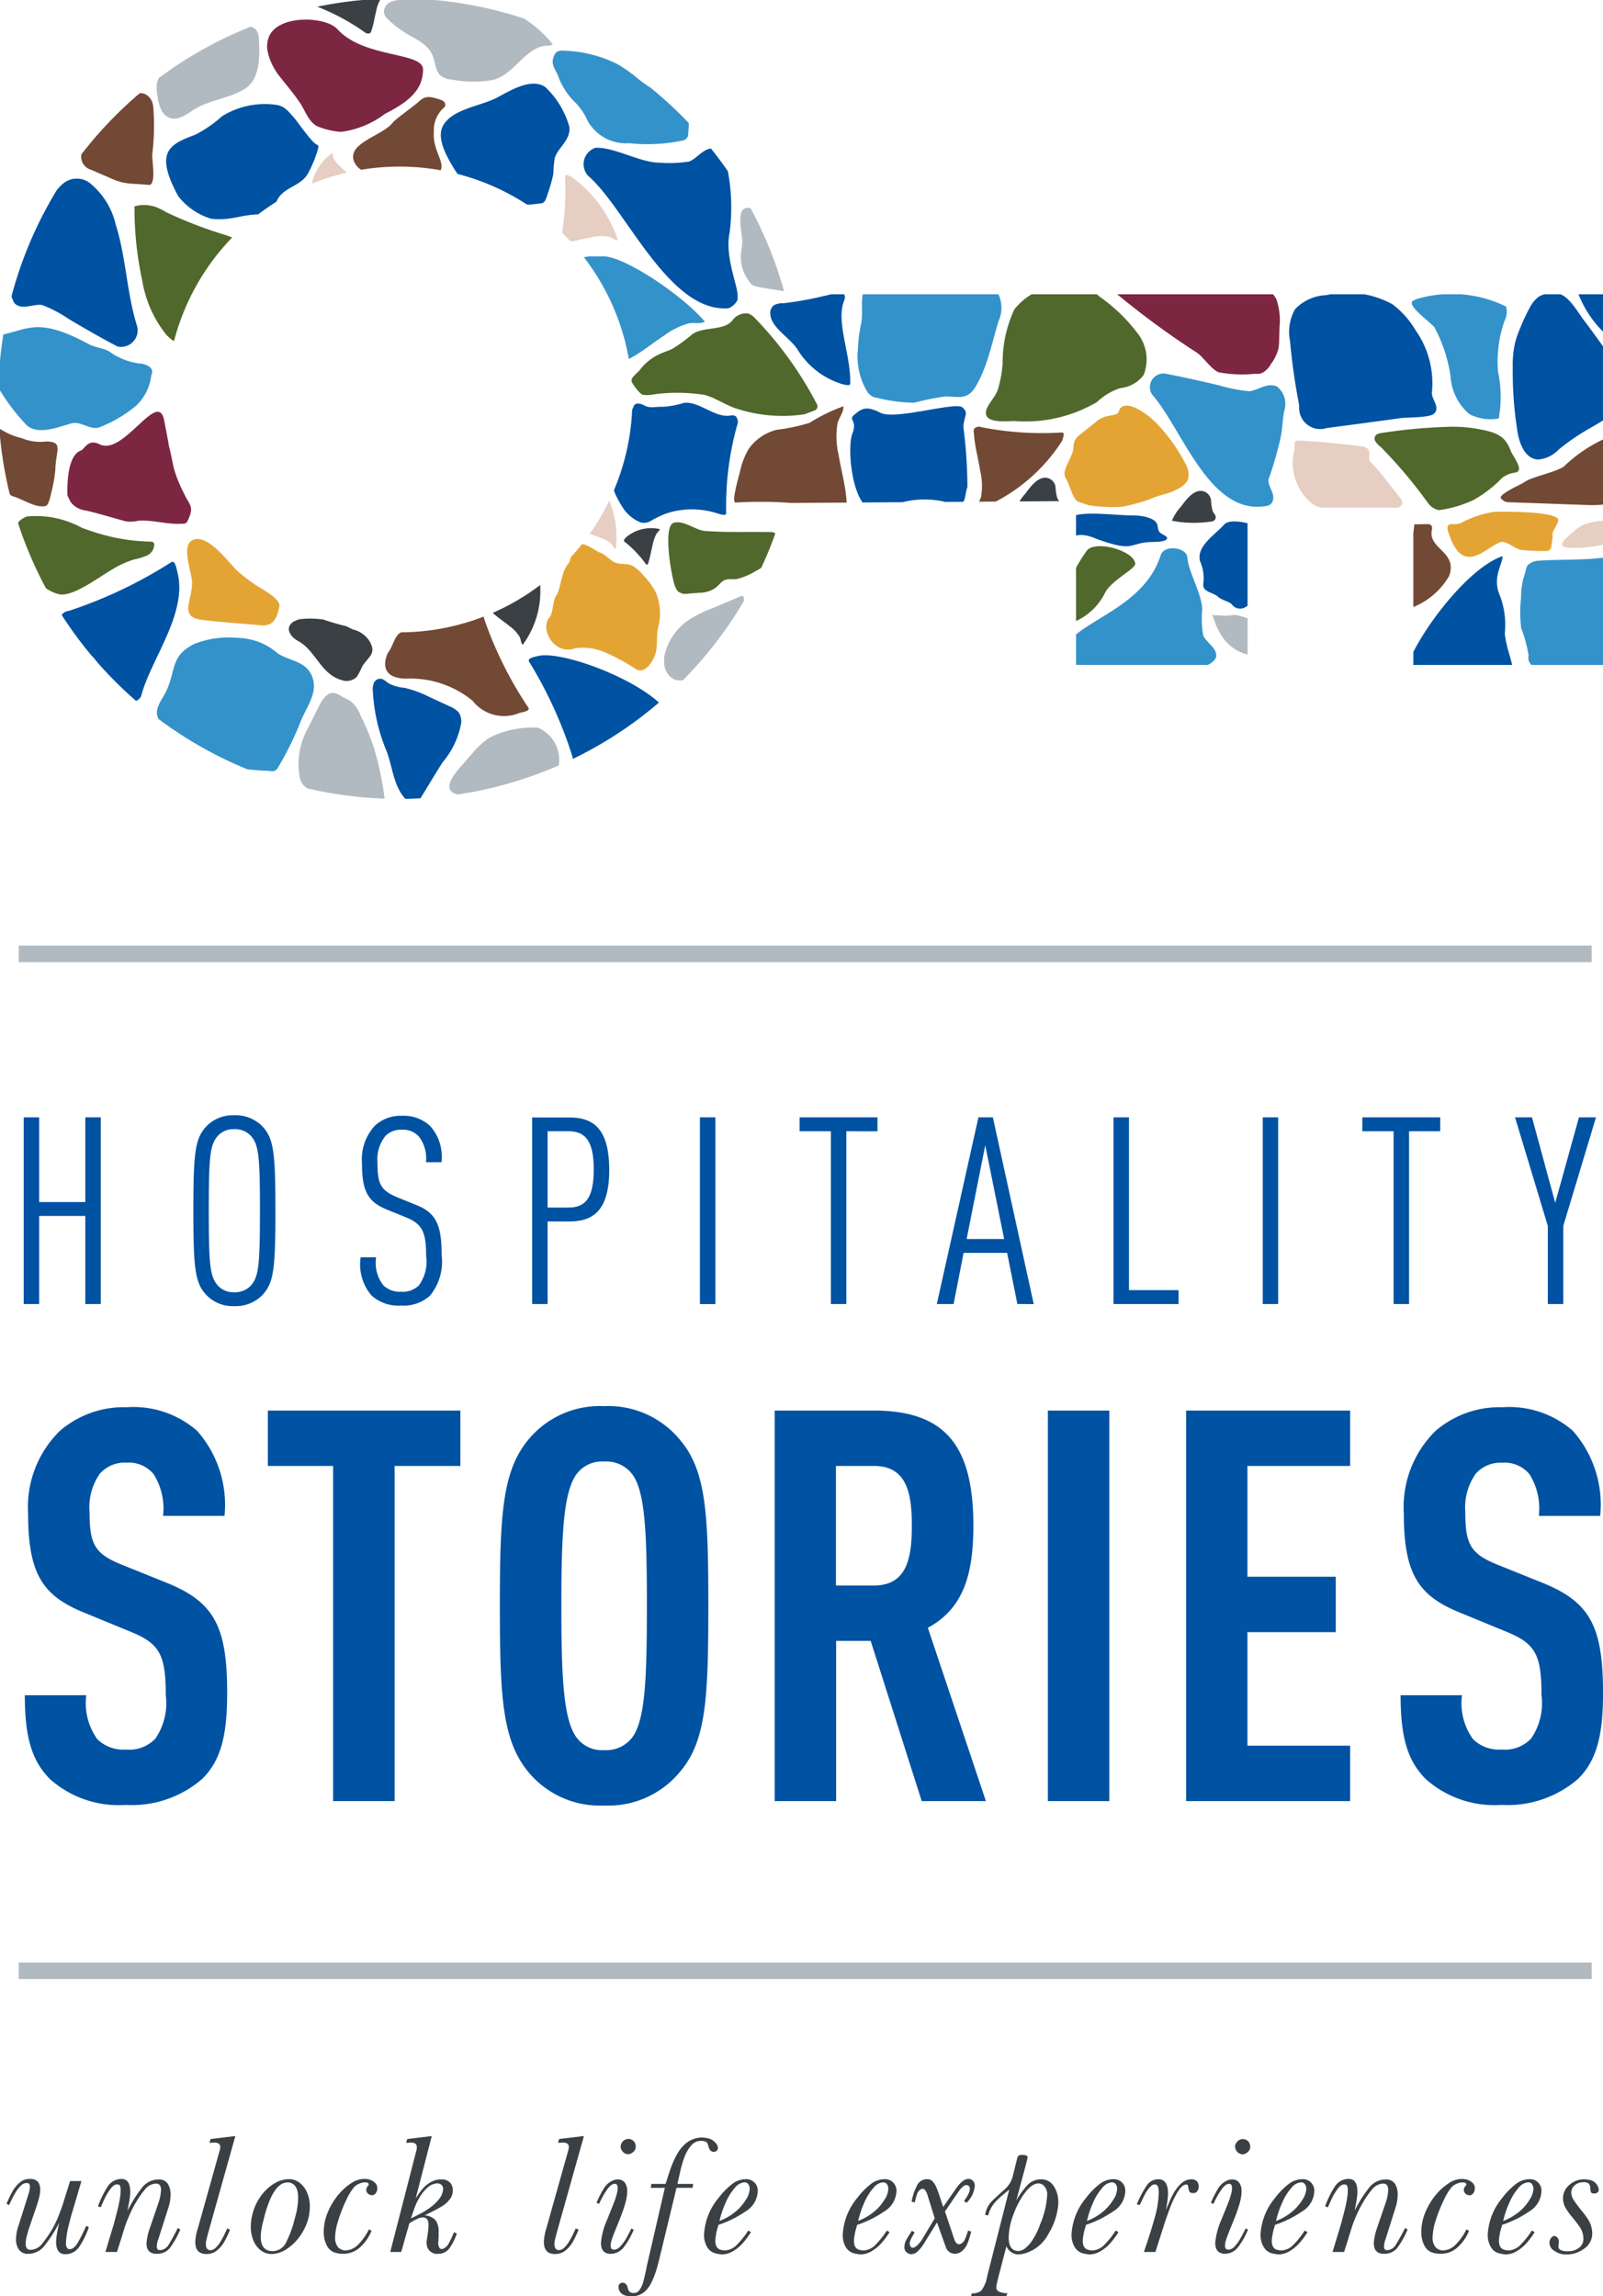 <svg xmlns="http://www.w3.org/2000/svg" xmlns:xlink="http://www.w3.org/1999/xlink" width="71.801" height="102.861" viewBox="0 0 71.801 102.861"><defs><style>.a{fill:none;}.b{fill:#3e5265;opacity:0.4;}.c{fill:#0052a2;}.d{fill:#3a4044;}.e{clip-path:url(#a);}.f{fill:#3492ca;}.g{fill:#e4a433;}.h{fill:#e6cec2;}.i{fill:#005494;}.j{fill:#4e4e4f;}.k{fill:#724934;}.l{fill:#7c2642;}.m{fill:#50682c;}.n{fill:#448cbe;}</style><clipPath id="a"><path class="a" d="M147.172,54.342h0a17.93,17.93,0,1,0,0,9.35l13.04-.088v7.339h7.682V63.9h7.426v7.047h8.5V63.9h0V54.342ZM129.907,69.486A10.432,10.432,0,1,1,140.34,59.053,10.432,10.432,0,0,1,129.907,69.486Z" transform="translate(-112.014 -41.16)"/></clipPath></defs><g transform="translate(20936 22018)"><rect class="b" width="0.742" height="70.455" transform="translate(-20864.705 -21975.643) rotate(90)"/><rect class="b" width="0.742" height="70.455" transform="translate(-20864.705 -21930.092) rotate(90)"/><path class="c" d="M4.053,2.193V-6.17H3.36v3.794H1.293V-6.17H.6V2.193h.693V-1.754H3.36V2.193Zm7.822-4.181c0-2.654-.082-3.242-.587-3.782a1.668,1.668,0,0,0-1.257-.493,1.641,1.641,0,0,0-1.245.493C8.282-5.23,8.2-4.643,8.2-1.989s.082,3.242.587,3.782a1.641,1.641,0,0,0,1.245.493,1.668,1.668,0,0,0,1.257-.493C11.794,1.253,11.876.666,11.876-1.989Zm-.693,0c0,2.455-.059,2.948-.4,3.347a.969.969,0,0,1-.752.305.943.943,0,0,1-.74-.305c-.341-.4-.4-.893-.4-3.347s.059-2.948.4-3.347a.943.943,0,0,1,.74-.305.969.969,0,0,1,.752.305C11.124-4.937,11.183-4.443,11.183-1.989Zm8.139,2c0-1.21-.176-1.868-1.081-2.232l-.893-.364c-.763-.317-.9-.6-.9-1.562a1.666,1.666,0,0,1,.364-1.2.983.983,0,0,1,.728-.27.961.961,0,0,1,.763.305,1.606,1.606,0,0,1,.317,1.151h.693a2.053,2.053,0,0,0-.505-1.621,1.714,1.714,0,0,0-1.257-.458,1.679,1.679,0,0,0-1.222.446,2.2,2.2,0,0,0-.576,1.656c0,1.257.247,1.738,1.1,2.091l.893.364c.716.294.881.669.881,1.715A1.806,1.806,0,0,1,18.3,1.359a1.023,1.023,0,0,1-.8.282,1.067,1.067,0,0,1-.787-.282A1.634,1.634,0,0,1,16.386.1h-.693a2.132,2.132,0,0,0,.493,1.715,1.788,1.788,0,0,0,1.315.446,1.762,1.762,0,0,0,1.3-.446A2.4,2.4,0,0,0,19.322.008Zm7.505-3.841c0-1.961-.822-2.337-1.809-2.337H23.374V2.193h.693v-3.7h.951C26.005-1.507,26.828-1.871,26.828-3.833Zm-.693,0c0,1.409-.47,1.7-1.151,1.7h-.916V-5.548h.916C25.665-5.548,26.135-5.242,26.135-3.833Zm5.45,6.025V-6.17h-.693V2.193Zm7.259-7.74V-6.17H35.355v.623h1.4v7.74h.693v-7.74Zm7,7.74L44.011-6.17h-.646L41.5,2.193h.752L42.7-.1h1.95l.458,2.29ZM44.516-.72h-1.68l.834-4.2Zm7.811,2.913V1.57h-2.22V-6.17h-.693V2.193Zm4.463,0V-6.17H56.1V2.193Zm7.259-7.74V-6.17H60.56v.623h1.4v7.74h.693v-7.74Zm6.977-.623h-.763L69.2-2.341,68.159-6.17H67.4l1.468,4.863v3.5h.693v-3.5Z" transform="translate(-20935.539 -21961.779)"/><path class="c" d="M9.7-.254C9.7-3.2,9.138-4.308,7.05-5.168L4.986-6c-1.229-.491-1.45-.934-1.45-2.359A2.614,2.614,0,0,1,4-10.082a1.473,1.473,0,0,1,1.179-.491,1.449,1.449,0,0,1,1.229.516A2.9,2.9,0,0,1,6.829-8.19H9.581A5,5,0,0,0,8.352-12a4.337,4.337,0,0,0-3.145-1.057A4.4,4.4,0,0,0,2.21-12,4.779,4.779,0,0,0,.784-8.288c0,2.7.663,3.661,2.432,4.4l2.089.86c1.351.541,1.646,1.007,1.646,2.875a2.8,2.8,0,0,1-.467,1.941,1.619,1.619,0,0,1-1.327.491A1.664,1.664,0,0,1,3.88,1.81,2.777,2.777,0,0,1,3.389-.155H.637c0,1.843.295,2.924,1.13,3.759A4.628,4.628,0,0,0,5.158,4.759,4.824,4.824,0,0,0,8.573,3.6C9.458,2.744,9.7,1.54,9.7-.254ZM20.146-10.426v-2.482H11.522v2.482h2.924V4.587H17.2V-10.426ZM31.252-4.16c0-4.152-.1-6.069-1.278-7.445a4.152,4.152,0,0,0-3.391-1.5,4.152,4.152,0,0,0-3.391,1.5c-1.155,1.4-1.278,3.292-1.278,7.445s.123,6.044,1.278,7.445a4.152,4.152,0,0,0,3.391,1.5,4.152,4.152,0,0,0,3.391-1.5C31.154,1.909,31.252-.008,31.252-4.16Zm-2.752,0c0,3.194-.074,4.963-.59,5.8a1.452,1.452,0,0,1-1.327.663,1.409,1.409,0,0,1-1.3-.663c-.516-.835-.614-2.6-.614-5.8s.1-4.963.614-5.8a1.409,1.409,0,0,1,1.3-.663,1.452,1.452,0,0,1,1.327.663C28.426-9.124,28.5-7.354,28.5-4.16ZM43.685,4.587l-2.6-7.764c1.6-.86,2.039-2.408,2.039-4.57,0-3.612-1.278-5.16-4.472-5.16H34.225V4.587h2.752V-2.588h1.548L40.81,4.587ZM40.368-7.748c0,1.45-.221,2.678-1.7,2.678h-1.7v-5.356h1.7C40.147-10.426,40.368-9.2,40.368-7.748ZM49.213,4.587V-12.907H46.461V4.587ZM60,4.587V2.105H55.4V-2.981h3.956V-5.463H55.4v-4.963H60v-2.482H52.653V4.587ZM71.327-.254c0-2.948-.565-4.054-2.654-4.914L66.609-6c-1.229-.491-1.45-.934-1.45-2.359a2.614,2.614,0,0,1,.467-1.72,1.473,1.473,0,0,1,1.179-.491,1.449,1.449,0,0,1,1.229.516,2.9,2.9,0,0,1,.418,1.867H71.2A5,5,0,0,0,69.975-12a4.337,4.337,0,0,0-3.145-1.057,4.4,4.4,0,0,0-3,1.057,4.779,4.779,0,0,0-1.425,3.71c0,2.7.663,3.661,2.432,4.4l2.089.86c1.351.541,1.646,1.007,1.646,2.875a2.8,2.8,0,0,1-.467,1.941,1.619,1.619,0,0,1-1.327.491A1.664,1.664,0,0,1,65.5,1.81a2.777,2.777,0,0,1-.491-1.966H62.26c0,1.843.295,2.924,1.13,3.759a4.628,4.628,0,0,0,3.391,1.155A4.824,4.824,0,0,0,70.2,3.6C71.081,2.744,71.327,1.54,71.327-.254Z" transform="translate(-20935.525 -21941.908)"/><path class="d" d="M2.877-1.83h.508L3-.518q-.069.2-.187.684a3.491,3.491,0,0,0-.118.782.31.31,0,0,0,.073.248.165.165,0,0,0,.093.024q.2,0,.384-.329T3.6.18l.118.053a3.651,3.651,0,0,1-.416.859.737.737,0,0,1-.636.355H2.625q-.374-.028-.374-.56a1.955,1.955,0,0,1,.02-.236Q2.292.5,2.315.383T2.353.2Q2.369.135,2.394.03a6.347,6.347,0,0,1-.634,1,.932.932,0,0,1-.739.4H1A.477.477,0,0,1,.584,1.24.8.8,0,0,1,.457.773,1.8,1.8,0,0,1,.546.233l.475-1.5a1.207,1.207,0,0,0,.057-.3q0-.175-.13-.175H.92a.356.356,0,0,0-.238.11,1.275,1.275,0,0,0-.213.256,3.586,3.586,0,0,0-.2.359Q.168-.8.14-.75L.03-.815Q.18-1.156.3-1.369a1.441,1.441,0,0,1,.311-.384.651.651,0,0,1,.445-.171h.11q.374.045.374.491a1.291,1.291,0,0,1-.022.207,2.159,2.159,0,0,1-.061.258q-.039.128-.059.2L1,.4Q.989.46.958.562A1.869,1.869,0,0,0,.907.781a1.154,1.154,0,0,0-.02.183q0,.288.215.288l.022-.006.03,0A.644.644,0,0,0,1.606,1,5.08,5.08,0,0,0,2.02.416a4.2,4.2,0,0,0,.331-.662Q2.5-.608,2.617-1Zm2.1,3.176H4.459L4.848.058q.028-.114.077-.3t.1-.392q.049-.205.083-.416a2.276,2.276,0,0,0,.035-.357q0-.215-.069-.256a.444.444,0,0,0-.1-.016q-.138,0-.288.2a2.567,2.567,0,0,0-.252.414q-.1.211-.183.41L4.126-.693a4.151,4.151,0,0,1,.433-.885.719.719,0,0,1,.623-.345h.032q.357.02.357.573a2.171,2.171,0,0,1-.018.256q-.018.15-.051.313T5.449-.5a5.826,5.826,0,0,1,.619-.991A.935.935,0,0,1,6.81-1.9h.045a.45.45,0,0,1,.4.193.872.872,0,0,1,.122.481A1.832,1.832,0,0,1,7.3-.7L6.83.773a1,1,0,0,0-.069.317q0,.175.134.175H6.92A.483.483,0,0,0,7.31.988Q7.484.712,7.7.274l.114.065a3.923,3.923,0,0,1-.437.788.708.708,0,0,1-.595.3h-.1q-.382-.041-.382-.471A2.563,2.563,0,0,1,6.445.29L6.838-.86a2.1,2.1,0,0,0,.114-.565q0-.292-.223-.292H6.7a.685.685,0,0,0-.457.246,4.327,4.327,0,0,0-.416.595,5.209,5.209,0,0,0-.286.56q-.124.284-.173.426t-.2.636ZM9.581-3.211a.475.475,0,0,0,.024-.142q0-.2-.272-.2a1.953,1.953,0,0,0-.211.016l.045-.175,1.113-.134L9.049.538Q9.033.6,9.013.68T8.976.836A.8.8,0,0,0,8.96,1q0,.24.175.268h.024a.353.353,0,0,0,.24-.11,1.214,1.214,0,0,0,.209-.26Q9.7.745,9.787.568T9.915.29l.126.057a4.474,4.474,0,0,1-.254.538,1.344,1.344,0,0,1-.333.394.73.73,0,0,1-.469.16H8.94Q8.485,1.411,8.485.9A2.19,2.19,0,0,1,8.591.322Zm2.272,4.516.051,0,.043.006a.686.686,0,0,0,.627-.437,4.845,4.845,0,0,0,.368-1.03,3.349,3.349,0,0,0,.15-.914q0-.605-.374-.69a.484.484,0,0,0-.106-.008Q12-1.765,11.6-.319q-.024.1-.071.278t-.079.368a2.038,2.038,0,0,0-.032.337Q11.415,1.236,11.853,1.305Zm-.824-1.58a2.307,2.307,0,0,1,.363-.839A2.049,2.049,0,0,1,12-1.706a1.3,1.3,0,0,1,.686-.209.762.762,0,0,1,.473.162,1.087,1.087,0,0,1,.335.443,1.553,1.553,0,0,1,.122.625,2.75,2.75,0,0,1-.041.426,2.444,2.444,0,0,1-.368.847,2.2,2.2,0,0,1-.619.621,1.262,1.262,0,0,1-.686.229.806.806,0,0,1-.479-.16A1.032,1.032,0,0,1,11.092.84a1.59,1.59,0,0,1-.12-.627A2.037,2.037,0,0,1,11.029-.275ZM16.379.4a2.014,2.014,0,0,1-.52.743,1.1,1.1,0,0,1-.743.284A1.14,1.14,0,0,1,14.84,1.4a.619.619,0,0,1-.455-.327,1.3,1.3,0,0,1-.146-.627,2.3,2.3,0,0,1,.193-.906,3.057,3.057,0,0,1,.526-.833,2.554,2.554,0,0,1,.522-.449,1.064,1.064,0,0,1,.583-.185,1.037,1.037,0,0,1,.167.016.642.642,0,0,1,.266.124.364.364,0,0,1,.14.225v.077a.328.328,0,0,1-.071.2.208.208,0,0,1-.169.093l-.016-.008a.236.236,0,0,1-.169-.075.223.223,0,0,1-.067-.156.264.264,0,0,1,.085-.191.078.078,0,0,0,.024-.057q0-.093-.167-.093a.671.671,0,0,0-.258.059.66.66,0,0,0-.225.148,2.671,2.671,0,0,0-.351.575A6.542,6.542,0,0,0,14.9-.1,2.7,2.7,0,0,0,14.747.7a.649.649,0,0,0,.142.443.46.46,0,0,0,.325.134.81.81,0,0,0,.54-.236,2.453,2.453,0,0,0,.508-.707Zm1.33.946h-.491l1.174-4.557a.5.5,0,0,0,.016-.142q0-.2-.264-.2-.069,0-.215.016l.049-.175,1.1-.134-.723,2.8a4,4,0,0,1,.26-.374,1.54,1.54,0,0,1,.29-.28,1.125,1.125,0,0,1,.363-.179A.976.976,0,0,1,19.5-1.9a.49.49,0,0,1,.422.167.557.557,0,0,1,.1.325.679.679,0,0,1-.085.317,1.211,1.211,0,0,1-.418.4q-.268.16-.764.4a.694.694,0,0,1,.5.225.838.838,0,0,1,.13.5q0,.11,0,.167t-.008.146q0,.089-.012.211a.422.422,0,0,0,.039.167.122.122,0,0,0,.112.089h.041A.5.5,0,0,0,19.839.96a4.605,4.605,0,0,0,.234-.5L20.2.521a2.622,2.622,0,0,1-.3.617.628.628,0,0,1-.455.288l-.049,0-.057.008a.494.494,0,0,1-.349-.132A.457.457,0,0,1,18.85.956L18.842.94q0-.057.045-.347a3.162,3.162,0,0,0,.045-.445A.678.678,0,0,0,18.9-.068.228.228,0,0,0,18.676-.2a.524.524,0,0,0-.209.047,1.939,1.939,0,0,0-.183.089q-.075.043-.209.124Zm.435-1.5q.345-.171.544-.282a3.215,3.215,0,0,0,.4-.27,1.851,1.851,0,0,0,.357-.37.829.829,0,0,0,.142-.39.247.247,0,0,0-.065-.183.269.269,0,0,0-.2-.077.669.669,0,0,0-.41.167,1.75,1.75,0,0,0-.337.39,2.7,2.7,0,0,0-.242.469Q18.241-.457,18.144-.153Zm7.05-3.058a.475.475,0,0,0,.024-.142q0-.2-.272-.2a1.953,1.953,0,0,0-.211.016l.045-.175,1.113-.134L24.661.538Q24.645.6,24.625.68t-.037.156a.8.8,0,0,0-.016.16q0,.24.175.268h.024a.353.353,0,0,0,.24-.11,1.214,1.214,0,0,0,.209-.26q.091-.15.179-.327T25.526.29l.126.057A4.474,4.474,0,0,1,25.4.885a1.344,1.344,0,0,1-.333.394.73.73,0,0,1-.469.16h-.045Q24.1,1.411,24.1.9A2.19,2.19,0,0,1,24.2.322ZM27.567-3.5a.326.326,0,0,1,.13-.158.343.343,0,0,1,.187-.057.334.334,0,0,1,.175.049.284.284,0,0,1,.116.124.38.38,0,0,1,.039.169.382.382,0,0,1-.024.126.373.373,0,0,1-.132.148.344.344,0,0,1-.2.067l-.016-.006-.024,0a.338.338,0,0,1-.2-.126.33.33,0,0,1-.081-.207A.281.281,0,0,1,27.567-3.5ZM27.193-.75l.067-.175q.059-.154.1-.313a1.018,1.018,0,0,0,.045-.268q0-.171-.093-.2h-.041q-.179,0-.39.331a3.689,3.689,0,0,0-.309.571L26.458-.86a5.071,5.071,0,0,1,.321-.632.882.882,0,0,1,.378-.347.5.5,0,0,1,.252-.061.36.36,0,0,1,.333.167.635.635,0,0,1,.089.357,2.022,2.022,0,0,1-.089.556q-.089.309-.219.636T27.315.33l-.079.2q-.055.136-.1.28a.873.873,0,0,0-.045.254q0,.175.134.175l.008.008a.421.421,0,0,0,.3-.162,1.814,1.814,0,0,0,.252-.343q.1-.181.236-.449l.1.057a3.228,3.228,0,0,1-.426.759.741.741,0,0,1-.605.321h-.041q-.394-.032-.394-.487a3.189,3.189,0,0,1,.26-1Zm2.325-.776h-.63l.024-.175h.638l.164-.508q.079-.244.181-.481a3.139,3.139,0,0,1,.229-.441,1.642,1.642,0,0,1,.3-.357,1.154,1.154,0,0,1,.764-.292,1.55,1.55,0,0,1,.325.053.585.585,0,0,1,.256.167.37.37,0,0,1,.126.248.169.169,0,0,1-.11.158.161.161,0,0,1-.073.016.216.216,0,0,1-.2-.134,1.333,1.333,0,0,1-.061-.175.245.245,0,0,0-.071-.128.418.418,0,0,0-.2-.055h-.049a.557.557,0,0,0-.435.211,1.68,1.68,0,0,0-.294.5,4.646,4.646,0,0,0-.191.64q-.079.349-.128.577h.7l-.02.175h-.723l-.674,2.79q-.065.268-.126.516t-.136.475a3.549,3.549,0,0,1-.185.451,1.379,1.379,0,0,1-.236.353.861.861,0,0,1-.67.272h-.037q-.414-.016-.508-.28a.358.358,0,0,1-.024-.134.18.18,0,0,1,.069-.158.175.175,0,0,1,.106-.032.2.2,0,0,1,.15.057.31.31,0,0,1,.085.167.387.387,0,0,0,.065.158.261.261,0,0,0,.2.077.318.318,0,0,0,.215-.077,1.036,1.036,0,0,0,.225-.463q.087-.325.152-.674ZM31.964-.043a2.471,2.471,0,0,0,.678-.384,2.047,2.047,0,0,0,.5-.562.92.92,0,0,0,.175-.491.328.328,0,0,0-.081-.236.226.226,0,0,0-.167-.057.619.619,0,0,0-.41.24,2.5,2.5,0,0,0-.422.68A4.265,4.265,0,0,0,31.964-.043Zm1.409.5a3.418,3.418,0,0,1-.355.483,1.833,1.833,0,0,1-.445.37.987.987,0,0,1-.508.146,2.008,2.008,0,0,1-.3-.053.606.606,0,0,1-.366-.3A1.045,1.045,0,0,1,31.274.59V.554a2.785,2.785,0,0,1,.65-1.629,3.331,3.331,0,0,1,.581-.6,1.033,1.033,0,0,1,.65-.24h.016a.511.511,0,0,1,.366.156.51.51,0,0,1,.142.368,1.1,1.1,0,0,1-.538.916,4.811,4.811,0,0,1-1.224.607q0,.02-.037.136t-.047.175Q31.818.5,31.8.637a1.381,1.381,0,0,0-.022.2q0,.357.252.414a.776.776,0,0,0,.167.028.8.8,0,0,0,.562-.27,3.589,3.589,0,0,0,.493-.623Zm4.8-.5a2.471,2.471,0,0,0,.678-.384,2.047,2.047,0,0,0,.5-.562.92.92,0,0,0,.175-.491.328.328,0,0,0-.081-.236.226.226,0,0,0-.167-.057.619.619,0,0,0-.41.24,2.5,2.5,0,0,0-.422.68A4.265,4.265,0,0,0,38.177-.043Zm1.409.5a3.418,3.418,0,0,1-.355.483,1.833,1.833,0,0,1-.445.37.987.987,0,0,1-.508.146,2.008,2.008,0,0,1-.3-.053.606.606,0,0,1-.366-.3A1.045,1.045,0,0,1,37.487.59V.554a2.785,2.785,0,0,1,.65-1.629,3.331,3.331,0,0,1,.581-.6,1.033,1.033,0,0,1,.65-.24h.016a.511.511,0,0,1,.366.156.51.51,0,0,1,.142.368,1.1,1.1,0,0,1-.538.916,4.811,4.811,0,0,1-1.224.607q0,.02-.037.136t-.047.175q-.014.059-.037.195a1.381,1.381,0,0,0-.022.2q0,.357.252.414a.776.776,0,0,0,.167.028.8.8,0,0,0,.562-.27,3.589,3.589,0,0,0,.493-.623ZM41.708.022l-.577.934a1.7,1.7,0,0,1-.266.341.443.443,0,0,1-.307.15.3.3,0,0,1-.2-.077.275.275,0,0,1-.11-.248.652.652,0,0,1,.085-.315q.085-.156.248-.408l.126.073q-.073.122-.114.193A1.363,1.363,0,0,0,40.52.82a.418.418,0,0,0-.035.16.306.306,0,0,0,.032.11.11.11,0,0,0,.106.065q.154,0,.394-.333l.589-.983-.333-1.072q-.093-.256-.215-.256a.414.414,0,0,0-.085.032.391.391,0,0,0-.16.215q-.047.142-.1.366l-.142-.032a2.337,2.337,0,0,1,.225-.686.5.5,0,0,1,.457-.321h.024a.349.349,0,0,1,.264.132,1.3,1.3,0,0,1,.171.311q.045.11.126.355t.146.449l.556-.8q.317-.459.577-.459a.294.294,0,0,1,.215.1A.338.338,0,0,1,43.4-1.6a1.2,1.2,0,0,1-.374.747l-.106-.081q.057-.085.112-.171a1.405,1.405,0,0,0,.1-.185.44.44,0,0,0,.045-.177.18.18,0,0,0-.032-.126.151.151,0,0,0-.126-.057q-.13,0-.333.272l-.621.91L42.48.773a.474.474,0,0,0,.087.16A.167.167,0,0,0,42.695,1a.261.261,0,0,0,.077-.016.446.446,0,0,0,.193-.217A3.219,3.219,0,0,0,43.1.387l.138.045a3.613,3.613,0,0,1-.167.536.87.87,0,0,1-.28.37.545.545,0,0,1-.284.089.422.422,0,0,1-.242-.079.427.427,0,0,1-.164-.225ZM45.2,1.281l.079.016a.309.309,0,0,0,.055.008.525.525,0,0,0,.333-.132,1.474,1.474,0,0,0,.288-.317,3.075,3.075,0,0,0,.225-.39,2.52,2.52,0,0,0,.144-.351,3.873,3.873,0,0,0,.317-1.291.538.538,0,0,0-.183-.479.378.378,0,0,0-.207-.069q-.284,0-.6.412a3.755,3.755,0,0,0-.524.993A3.036,3.036,0,0,0,44.918.7Q44.918,1.175,45.2,1.281Zm-.747,1.206q-.032.154-.061.264a.727.727,0,0,0-.028.167.215.215,0,0,0,.112.2.91.91,0,0,0,.388.077l-.053.13h-1.58l.032-.122a.764.764,0,0,0,.418-.11,1.5,1.5,0,0,0,.28-.682l.983-3.858-.321.266a2.886,2.886,0,0,0-.278.262,1.526,1.526,0,0,0-.207.28A1.333,1.333,0,0,0,44-.291l-.134-.02a1.108,1.108,0,0,1,.313-.632q.244-.234.542-.5a1.16,1.16,0,0,0,.376-.585l.207-.841Q45.349-3,45.458-3l.065,0L45.584-3q.183.012.183.11a.713.713,0,0,1-.02.091.714.714,0,0,0-.02.091L45.259-.957a3.623,3.623,0,0,1,.5-.69.813.813,0,0,1,.6-.26.652.652,0,0,1,.583.311,1.3,1.3,0,0,1,.2.721v.061A3.009,3.009,0,0,1,46.695.542a1.736,1.736,0,0,1-1.005.853,1.285,1.285,0,0,1-.333.061.591.591,0,0,1-.54-.366Zm3.974-2.53A2.471,2.471,0,0,0,49.1-.427a2.046,2.046,0,0,0,.5-.562.92.92,0,0,0,.175-.491.328.328,0,0,0-.081-.236.226.226,0,0,0-.167-.057.619.619,0,0,0-.41.24,2.5,2.5,0,0,0-.422.68A4.265,4.265,0,0,0,48.425-.043Zm1.409.5a3.418,3.418,0,0,1-.355.483,1.832,1.832,0,0,1-.445.37.987.987,0,0,1-.508.146,2.009,2.009,0,0,1-.3-.053.606.606,0,0,1-.366-.3A1.045,1.045,0,0,1,47.734.59V.554a2.785,2.785,0,0,1,.65-1.629,3.331,3.331,0,0,1,.581-.6,1.033,1.033,0,0,1,.65-.24h.016A.511.511,0,0,1,50-1.759a.51.51,0,0,1,.142.368,1.1,1.1,0,0,1-.538.916,4.811,4.811,0,0,1-1.224.607q0,.02-.037.136t-.047.175q-.014.059-.037.195a1.381,1.381,0,0,0-.022.2q0,.357.252.414a.776.776,0,0,0,.167.028.8.8,0,0,0,.562-.27,3.59,3.59,0,0,0,.493-.623Zm1.655.889h-.516q.264-.755.465-1.468a4.5,4.5,0,0,0,.2-1.168,1.222,1.222,0,0,0-.024-.268q-.053-.122-.15-.122a.232.232,0,0,0-.15.057,1.032,1.032,0,0,0-.154.164,1.729,1.729,0,0,0-.12.185q-.055.1-.128.256t-.13.268l-.126-.041a4.744,4.744,0,0,1,.418-.8.629.629,0,0,1,.532-.319h.057q.39.032.39.634,0,.089-.016.248T52-.76l-.039.225.15-.349q.1-.236.187-.39a1.921,1.921,0,0,1,.2-.294,1.254,1.254,0,0,1,.258-.238.608.608,0,0,1,.341-.1.306.306,0,0,1,.284.126.394.394,0,0,1,.049.2.344.344,0,0,1-.063.2.2.2,0,0,1-.177.089q-.142,0-.177-.069a.584.584,0,0,1-.049-.189q-.014-.12-.067-.124h-.024q-.187,0-.384.327a4.193,4.193,0,0,0-.333.688q-.136.361-.242.678Zm3.6-4.841a.326.326,0,0,1,.13-.158.343.343,0,0,1,.187-.057.334.334,0,0,1,.175.049.284.284,0,0,1,.116.124.38.38,0,0,1,.039.169.382.382,0,0,1-.024.126.373.373,0,0,1-.132.148.344.344,0,0,1-.2.067l-.016-.006-.024,0a.338.338,0,0,1-.2-.126.33.33,0,0,1-.081-.207A.281.281,0,0,1,55.084-3.5ZM54.711-.75l.067-.175q.059-.154.1-.313a1.018,1.018,0,0,0,.045-.268q0-.171-.093-.2h-.041q-.179,0-.39.331a3.689,3.689,0,0,0-.309.571L53.976-.86a5.072,5.072,0,0,1,.321-.632.882.882,0,0,1,.378-.347.5.5,0,0,1,.252-.061.36.36,0,0,1,.333.167.635.635,0,0,1,.089.357,2.022,2.022,0,0,1-.089.556q-.089.309-.219.636T54.833.33l-.079.2q-.055.136-.1.28a.873.873,0,0,0-.045.254q0,.175.134.175l.008.008a.421.421,0,0,0,.3-.162A1.814,1.814,0,0,0,55.3.739q.1-.181.236-.449l.1.057a3.228,3.228,0,0,1-.426.759.741.741,0,0,1-.605.321h-.041q-.394-.032-.394-.487a3.189,3.189,0,0,1,.26-1Zm2.183.707a2.471,2.471,0,0,0,.678-.384,2.047,2.047,0,0,0,.5-.562.92.92,0,0,0,.175-.491.328.328,0,0,0-.081-.236.226.226,0,0,0-.167-.057.619.619,0,0,0-.41.24,2.5,2.5,0,0,0-.422.68A4.264,4.264,0,0,0,56.893-.043Zm1.409.5a3.418,3.418,0,0,1-.355.483,1.833,1.833,0,0,1-.445.37.987.987,0,0,1-.508.146,2.008,2.008,0,0,1-.3-.053.606.606,0,0,1-.366-.3A1.045,1.045,0,0,1,56.2.59V.554a2.785,2.785,0,0,1,.65-1.629,3.331,3.331,0,0,1,.581-.6,1.033,1.033,0,0,1,.65-.24H58.1a.511.511,0,0,1,.366.156.51.51,0,0,1,.142.368,1.1,1.1,0,0,1-.538.916,4.811,4.811,0,0,1-1.224.607q0,.02-.037.136t-.047.175q-.014.059-.037.195a1.382,1.382,0,0,0-.022.2q0,.357.252.414a.776.776,0,0,0,.167.028.8.8,0,0,0,.562-.27,3.589,3.589,0,0,0,.493-.623Zm1.638.889h-.516l.39-1.287q.028-.114.077-.3t.1-.392q.049-.205.083-.416a2.275,2.275,0,0,0,.035-.357q0-.215-.069-.256a.444.444,0,0,0-.1-.016q-.138,0-.288.2a2.565,2.565,0,0,0-.252.414q-.1.211-.183.41l-.126-.041a4.151,4.151,0,0,1,.433-.885.719.719,0,0,1,.623-.345h.032q.357.02.357.573a2.172,2.172,0,0,1-.018.256q-.018.15-.051.313t-.053.28a5.825,5.825,0,0,1,.619-.991.935.935,0,0,1,.741-.406h.045a.451.451,0,0,1,.4.193.872.872,0,0,1,.122.481,1.832,1.832,0,0,1-.077.524L61.8.773a1,1,0,0,0-.069.317q0,.175.134.175h.024a.483.483,0,0,0,.39-.276q.175-.276.394-.715l.114.065a3.923,3.923,0,0,1-.437.788.708.708,0,0,1-.595.3h-.1q-.382-.041-.382-.471A2.563,2.563,0,0,1,61.411.29L61.805-.86a2.1,2.1,0,0,0,.114-.565q0-.292-.223-.292h-.032a.685.685,0,0,0-.457.246,4.327,4.327,0,0,0-.416.595,5.212,5.212,0,0,0-.286.56q-.124.284-.173.426t-.2.636ZM65.539.4a2.014,2.014,0,0,1-.52.743,1.1,1.1,0,0,1-.743.284A1.14,1.14,0,0,1,64,1.4a.619.619,0,0,1-.455-.327A1.3,1.3,0,0,1,63.4.448a2.3,2.3,0,0,1,.193-.906,3.056,3.056,0,0,1,.526-.833,2.554,2.554,0,0,1,.522-.449,1.064,1.064,0,0,1,.583-.185,1.037,1.037,0,0,1,.167.016.642.642,0,0,1,.266.124.364.364,0,0,1,.14.225v.077a.328.328,0,0,1-.071.2.208.208,0,0,1-.169.093l-.016-.008a.236.236,0,0,1-.169-.075.223.223,0,0,1-.067-.156.264.264,0,0,1,.085-.191.078.078,0,0,0,.024-.057q0-.093-.167-.093a.671.671,0,0,0-.258.059.66.66,0,0,0-.225.148,2.672,2.672,0,0,0-.351.575,6.542,6.542,0,0,0-.353.879A2.7,2.7,0,0,0,63.906.7a.649.649,0,0,0,.142.443.46.46,0,0,0,.325.134.81.81,0,0,0,.54-.236,2.453,2.453,0,0,0,.508-.707Zm1.529-.443a2.471,2.471,0,0,0,.678-.384,2.047,2.047,0,0,0,.5-.562.92.92,0,0,0,.175-.491.328.328,0,0,0-.081-.236.226.226,0,0,0-.167-.057.619.619,0,0,0-.41.24,2.5,2.5,0,0,0-.422.68A4.264,4.264,0,0,0,67.068-.043Zm1.409.5a3.419,3.419,0,0,1-.355.483,1.833,1.833,0,0,1-.445.37.987.987,0,0,1-.508.146,2.008,2.008,0,0,1-.3-.053.606.606,0,0,1-.366-.3A1.045,1.045,0,0,1,66.377.59V.554a2.785,2.785,0,0,1,.65-1.629,3.33,3.33,0,0,1,.581-.6,1.033,1.033,0,0,1,.65-.24h.016a.511.511,0,0,1,.366.156.51.51,0,0,1,.142.368,1.1,1.1,0,0,1-.538.916,4.811,4.811,0,0,1-1.224.607q0,.02-.037.136t-.047.175Q66.921.5,66.9.637a1.381,1.381,0,0,0-.022.2q0,.357.252.414a.776.776,0,0,0,.167.028.8.8,0,0,0,.562-.27,3.589,3.589,0,0,0,.493-.623Zm.822.8a.432.432,0,0,1-.158-.321A.34.34,0,0,1,69.21.724a.189.189,0,0,1,.146-.093.175.175,0,0,1,.126.057.269.269,0,0,1,.077.2q0,.037-.008.114t-.008.106a.169.169,0,0,0,.1.152.726.726,0,0,0,.335.055.772.772,0,0,0,.483-.152.492.492,0,0,0,.2-.412,1.039,1.039,0,0,0-.016-.167A.994.994,0,0,0,70.5.229q-.1-.146-.349-.453a2.457,2.457,0,0,1-.323-.469.983.983,0,0,1-.081-.357.781.781,0,0,1,.284-.605.968.968,0,0,1,.662-.252A1.373,1.373,0,0,1,71-1.867a.489.489,0,0,1,.248.177.417.417,0,0,1,.1.25.154.154,0,0,1-.053.118.207.207,0,0,1-.146.049q-.122,0-.146-.051a.572.572,0,0,1-.032-.189.326.326,0,0,0-.067-.2.336.336,0,0,0-.246-.065.579.579,0,0,0-.38.132.432.432,0,0,0-.16.351.66.66,0,0,0,.132.349q.132.2.368.491a2.843,2.843,0,0,1,.309.439,1.233,1.233,0,0,1,.13.524.816.816,0,0,1-.357.686,1.308,1.308,0,0,1-.8.264A.91.91,0,0,1,69.3,1.252Z" transform="translate(-20935.738 -21918.471)"/><g transform="translate(-20936 -22018)"><g class="e"><g transform="translate(-0.357 -0.375)"><path class="f" d="M122.443,68.469a2.756,2.756,0,0,1,1.691.682c.509.338,1.221.341,1.514.961.359.763-.216,1.425-.482,2.1a13.936,13.936,0,0,1-1,2.035.375.375,0,0,1-.151.166.4.4,0,0,1-.227.009,15.01,15.01,0,0,1-2.471-.3,7.291,7.291,0,0,1-2.055-1.49,1.269,1.269,0,0,1-.526-.719c-.053-.375.233-.7.4-1.041.462-.954.181-1.609,1.281-2.143a4.175,4.175,0,0,1,1.9-.269c.045,0,.089,0,.131,0" transform="translate(-111.345 -39.513)"/><path class="g" d="M135.555,67.716c.181-.316.1-.729.326-1.025.2-.46.186-1.023.533-1.41.135-.26.045-.664.344-.813.386-.113.709.21,1.038.361.266.084.424.33.668.439.273.122.545.014.823.172a2.022,2.022,0,0,1,.479.437,3.191,3.191,0,0,1,.531.725,2.448,2.448,0,0,1,.1,1.606c-.1.479.034.895-.193,1.353-.152.307-.47.725-.836.463a8.373,8.373,0,0,0-1.288-.7,2.519,2.519,0,0,0-1.391-.21c-.957.342-1.612-.9-1.137-1.4" transform="translate(-110.568 -39.701)"/><path class="g" d="M158.005,60.166a.5.5,0,0,1,.045-.115.869.869,0,0,1,.239-.248l.66-.525c.383-.383.891-.276,1.008-.419.065-.078.077-.21.166-.269.447-.3,1.353.488,1.583.731a7.588,7.588,0,0,1,1.268,1.774.919.919,0,0,1,.122.756.973.973,0,0,1-.446.4c-.4.23-.836.265-1.255.463a8.58,8.58,0,0,1-1.232.336,6.748,6.748,0,0,1-1.51-.068l-.5-.171c-.232-.168-.369-.8-.524-1.041-.225-.35.326-.944.344-1.358a1.209,1.209,0,0,1,.031-.247" transform="translate(-109.535 -39.976)"/><path class="f" d="M177.454,69.42a5.962,5.962,0,0,0-.334-1.236,5.864,5.864,0,0,1-.007-1.348,3.7,3.7,0,0,1,.093-.829c.035-.127.083-.248.112-.377a.893.893,0,0,1,.053-.192.372.372,0,0,1,.107-.13.865.865,0,0,1,.5-.148c.878-.054,1.732-.02,2.621-.109a.763.763,0,0,1,.428.043.834.834,0,0,1,.324.476,4.5,4.5,0,0,1,.218.974,4.985,4.985,0,0,1-1.015,3.623.669.669,0,0,1-.193.18.635.635,0,0,1-.282.058,5.679,5.679,0,0,1-1.392-.046c-.344-.068-1.366-.386-1.237-.941" transform="translate(-108.627 -39.673)"/><path class="b" d="M131.977,73.8c.085-.1.17-.194.254-.289a3.707,3.707,0,0,1,.811-.756,4.308,4.308,0,0,1,2.17-.447,1.561,1.561,0,0,1,.856,1.982,2.136,2.136,0,0,1-1.142.608,8.129,8.129,0,0,1-2.155.429c-.381.01-1.258.107-1.467-.2-.224-.328.285-.884.5-1.133.057-.064.113-.13.17-.195" transform="translate(-110.761 -39.336)"/><path class="h" d="M179.259,64.043l.136-.116a1.91,1.91,0,0,1,.435-.3,3.009,3.009,0,0,1,1.163-.179c.407.084.653.589.458.794a1.287,1.287,0,0,1-.612.244,5.686,5.686,0,0,1-1.155.173c-.2,0-.674.042-.786-.081s.153-.355.27-.454l.091-.077" transform="translate(-108.544 -39.748)"/><path class="f" d="M154.357,57.19a4.763,4.763,0,0,1-.369.75c-.378.612-.788.4-1.385.423a11.875,11.875,0,0,0-1.346.274,6.99,6.99,0,0,1-1.648-.215.816.816,0,0,1-.21-.052.7.7,0,0,1-.253-.232,3.073,3.073,0,0,1-.412-1.936,6.5,6.5,0,0,1,.144-1.122c.118-.519-.126-1.469.328-1.768.317-.208,1.021.262,1.932.137a7.6,7.6,0,0,1,3.291-.037,1.087,1.087,0,0,1,.6.374,1.45,1.45,0,0,1,0,1.2c-.207.684-.387,1.491-.668,2.2" transform="translate(-109.947 -40.223)"/><path class="i" d="M138.816,58.9" transform="translate(-110.409 -39.959)"/><path class="g" d="M120.245,66.208c-.009.8-.587,1.514.438,1.644.847.107,1.7.157,2.554.235a.962.962,0,0,0,.451-.028c.3-.12.405-.494.465-.814.066-.353-.839-.8-1.071-.962a8.023,8.023,0,0,1-.773-.59c-.415-.375-1.345-1.725-2.035-1.417-.548.245-.024,1.464-.029,1.932" transform="translate(-111.284 -39.711)"/><path class="b" d="M120.373,46.027c.712-.466,1.707-.516,2.367-.993.624-.45.6-1.48.559-2.179a.75.75,0,0,0-.1-.376c-.49-.72-2.854.959-3.336,1.218-.506.272-1.072.632-1.14,1.207a1.884,1.884,0,0,0,.026.466c.057.406.171.884.554,1.018s.739-.148,1.066-.361" transform="translate(-111.345 -40.732)"/><path class="b" d="M124.85,74.616a.773.773,0,0,0,.063.183c.207.409.734.46,1.169.544s.853.252,1.278.378a3.16,3.16,0,0,0,1.321.153,13.346,13.346,0,0,0-.511-2.588,10.1,10.1,0,0,0-.6-1.458,1.487,1.487,0,0,0-.448-.644,3.675,3.675,0,0,0-.35-.18,1.2,1.2,0,0,0-.386-.186c-.308-.039-.527.293-.671.578l-.5,1a3.267,3.267,0,0,0-.365,2.222" transform="translate(-111.063 -39.404)"/><path class="j" d="M134.245,71.675" transform="translate(-110.622 -39.364)"/><path class="b" d="M132.629,41.219a10.654,10.654,0,0,0-3.587-.043.843.843,0,0,0-.422.153.47.47,0,0,0-.158.465.554.554,0,0,0,.159.227,4.578,4.578,0,0,0,.89.681c.427.248.926.463,1.128.983.107.28.12.63.309.835a.805.805,0,0,0,.517.205,5.047,5.047,0,0,0,1.842.025c.919-.213,1.339-1.259,2.208-1.509.161-.046.339.01.492-.089a5.313,5.313,0,0,0-3.378-1.933" transform="translate(-110.892 -40.79)"/><path class="h" d="M136.457,48.706c-.082-.024-.253-.1-.255,0a11.48,11.48,0,0,1-.158,2.681.254.254,0,0,0,.027.24c.051.057.132.029.2.025.374-.027.735-.144,1.1-.207a1.844,1.844,0,0,1,.785-.03c.144.038.267.161.421.158a5.765,5.765,0,0,0-2.119-2.867" transform="translate(-110.539 -40.436)"/><path class="f" d="M137.265,52.133c-.134.018-.43.035-.373.164a21.056,21.056,0,0,1,1.724,4.187.342.342,0,0,0,.183.3c.11.041.212-.05.306-.1.529-.279.986-.671,1.487-.994a3.267,3.267,0,0,1,1.129-.558c.233-.042.487.038.71-.069-1-1.2-3.768-3.055-4.655-2.926Z" transform="translate(-110.499 -40.274)"/><path class="f" d="M136.7,45.669a3.184,3.184,0,0,1,.446.616,1.685,1.685,0,0,0,.267.452,1.964,1.964,0,0,0,1.679.737,7.634,7.634,0,0,0,2.425-.126.352.352,0,0,0,.177-.125.381.381,0,0,0,.044-.177c.068-.76.051-.941-.621-1.392-.54-.365-1.067-.62-1.593-1.04a6.94,6.94,0,0,0-.956-.683,5.737,5.737,0,0,0-2.369-.6c-.156-.013-.346,0-.422.133-.274.5.036.654.174,1.108a3.164,3.164,0,0,0,.749,1.1" transform="translate(-110.555 -40.684)"/><path class="b" d="M143.984,66.692a.061.061,0,0,0-.041-.032.091.091,0,0,0-.054.013l-1.327.558a5.251,5.251,0,0,0-1.13.589,2.62,2.62,0,0,0-.886,1.2,1.484,1.484,0,0,0-.089.8.81.81,0,0,0,.489.608,1.13,1.13,0,0,0,1.063-.35,8.475,8.475,0,0,0,1.288-1.621c.406-.58.842-.942.705-1.712a.273.273,0,0,0-.018-.057" transform="translate(-110.334 -39.597)"/><path class="b" d="M144.114,50.063a.457.457,0,0,0-.187.013c-.412.11-.139,1.2-.138,1.484,0,.2-.053.4-.067.6a1.843,1.843,0,0,0,.4,1.231.433.433,0,0,0,.148.14.719.719,0,0,0,.2.059c.349.067.7.125,1.05.173a.792.792,0,0,0,.5-.036.315.315,0,0,0,.127-.208c.258-1-.3-1.853-1.125-2.727-.17-.179-.511-.68-.907-.727" transform="translate(-110.182 -40.371)"/><path class="k" d="M157.648,60.056c.035-.118.134-.37,0-.375a14.05,14.05,0,0,1-3.594-.232.323.323,0,0,0-.321.04c-.075.075-.038.194-.031.291.036.547.193,1.078.275,1.619a2.926,2.926,0,0,1,.042,1.151c-.052.21-.217.391-.21.616a7.854,7.854,0,0,0,3.839-3.11" transform="translate(-109.716 -39.934)"/><path class="h" d="M125.328,49.261c.013.044.027.137.085.118a8.354,8.354,0,0,1,1.609-.459c.052-.005.114-.022.13-.061s-.027-.068-.052-.1c-.14-.166-.331-.311-.491-.469a1.054,1.054,0,0,1-.282-.358c-.025-.073,0-.154-.049-.225a2.312,2.312,0,0,0-.949,1.551" transform="translate(-111.038 -40.48)"/><path class="d" d="M124.659,67.74a.493.493,0,0,0-.253.228c-.115.255.125.534.373.667.806.429,1.028,1.511,1.986,1.766a.651.651,0,0,0,.654-.152,3.252,3.252,0,0,0,.244-.464c.278-.452.657-.563.329-1.132a1.218,1.218,0,0,0-.764-.533,3.948,3.948,0,0,0-2.4-.448c-.053.02-.111.043-.164.068" transform="translate(-111.082 -39.554)"/><path class="d" d="M125.643,41.275c-.048.054-.162.167-.087.187a9.86,9.86,0,0,1,2.188,1.177.232.232,0,0,0,.2.03c.061-.028.066-.094.085-.143.1-.28.132-.571.207-.857a1.476,1.476,0,0,1,.237-.587c.08-.1.218-.164.266-.278-.905-.022-2.781.109-3.095.471" transform="translate(-111.028 -40.802)"/><path class="d" d="M135.226,66.152c-.028-.065-.074-.211-.144-.166a9.693,9.693,0,0,1-1.955,1.168c-.066.022-.141.067-.151.132s.055.1.1.139c.231.228.519.408.773.617a1.665,1.665,0,0,1,.471.5c.053.111.04.249.131.346a4.07,4.07,0,0,0,.778-2.732" transform="translate(-110.681 -39.629)"/><path class="h" d="M138.044,62.378c-.039-.044-.116-.147-.144-.091a7,7,0,0,1-.862,1.484.164.164,0,0,0-.053.148c.013.051.066.063.106.085.22.116.459.177.688.275a1.277,1.277,0,0,1,.456.261c.07.074.1.188.193.241a4.25,4.25,0,0,0-.382-2.4" transform="translate(-110.494 -39.802)"/><path class="d" d="M138.787,64.2c-.028.042-.1.125-.06.159a4.908,4.908,0,0,1,.944.976c.023.04.059.077.094.063s.042-.072.056-.117c.076-.242.118-.505.181-.759a1.89,1.89,0,0,1,.172-.5c.048-.078.121-.116.157-.212a1.742,1.742,0,0,0-1.544.39" transform="translate(-110.414 -39.733)"/><path class="d" d="M155.516,62.941a5.121,5.121,0,0,0,1.706.043c.109,0,.256-.048.254-.2,0-.1-.083-.17-.128-.255a2.287,2.287,0,0,1-.083-.531.481.481,0,0,0-.462-.392c-.347.005-.631.365-.878.7a2.245,2.245,0,0,0-.41.632" transform="translate(-109.631 -39.833)"/><path class="d" d="M162.172,63.507a5.12,5.12,0,0,0,1.706.042c.109,0,.255-.047.253-.2,0-.1-.082-.171-.128-.255a2.346,2.346,0,0,1-.083-.531.481.481,0,0,0-.462-.394c-.347.006-.631.365-.878.7a2.226,2.226,0,0,0-.409.633" transform="translate(-109.321 -39.806)"/><path class="l" d="M159.786,53.736a37.637,37.637,0,0,0,3.655,2.681c.289.229.61.712.928.85a5.659,5.659,0,0,0,1.624.067.794.794,0,0,0,.3-.022.951.951,0,0,0,.425-.418,1.974,1.974,0,0,0,.332-.673,2.036,2.036,0,0,0,.033-.375l.019-.611a2.933,2.933,0,0,0-.132-1.209c-.413-.992-2.372-.589-3.162-.5-.552.061-1.046.093-1.633.142a22.192,22.192,0,0,1-2.388.069Z" transform="translate(-109.432 -40.216)"/><path class="g" d="M174.335,63.618c-.077.028-.479-.118-.341.33.65,2.109,1.686.678,2.358.473.214-.066.655.3.882.347a8.863,8.863,0,0,0,1.143.053.182.182,0,0,0,.168-.055c.106-.131.064-.159.087-.265s-.008-.086.023-.163a.306.306,0,0,0,.017-.118v-.194c0-.129.344-.54.229-.66-.311-.321-2.284-.311-2.837-.3a4.7,4.7,0,0,0-1.533.52Z" transform="translate(-108.772 -39.765)"/><path class="b" d="M165.823,69.335c.062.016.194.055.195,0a4.513,4.513,0,0,1,.122-1.457.108.108,0,0,0-.021-.131c-.039-.03-.1-.016-.153-.013-.285.014-.871-.282-1.154-.248a1.994,1.994,0,0,1-.6.017c-.109-.021-.289.041-.322-.085.462,1.739,1.524,1.821,1.934,1.915" transform="translate(-109.241 -39.562)"/><path class="l" d="M115.5,60.522c.181-.064.311-.547.844-.28,1.074.537,2.615-2.5,2.89-1.069.308,1.6.175.975.262,1.348.118.508.089.443.176.811a5.913,5.913,0,0,0,.46,1.128c.173.408.413.53.255.965a1.822,1.822,0,0,1-.121.276c-.071.115-.146.092-.275.1-.638.035-1.272-.179-1.9-.14a1.539,1.539,0,0,1-.555.035c-.288-.067-1.577-.458-1.881-.5a.972.972,0,0,1-.617-.38l-.136-.274S114.8,60.77,115.5,60.522Z" transform="translate(-111.523 -39.964)"/><path class="f" d="M172.678,53.963a5.528,5.528,0,0,1,3.983.344.9.9,0,0,1-.071.641,5.534,5.534,0,0,0-.292,2.278,5.343,5.343,0,0,1,.033,2.092,2.048,2.048,0,0,1-1.311-.189,2.407,2.407,0,0,1-.848-1.7,6.6,6.6,0,0,0-.714-2.178c-.125-.2-1.16-.906-1.01-1.166C172.449,54.086,172.474,54.035,172.678,53.963Z" transform="translate(-108.843 -40.2)"/><path class="h" d="M169.607,60.178c.365.037.48.053.842.1.088.013.309.061.322.288.005.089-.07.288.079.437.462.467.837,1.012,1.255,1.519.084.1.173.22.131.336-.066.18-.369.217-.608.218-.945,0-2.513.252-3.355-.182a2.352,2.352,0,0,1-.9-2.266,1.76,1.76,0,0,0,.052-.484c0-.106.108-.13.151-.128q.89.046,1.778.135Z" transform="translate(-109.079 -39.907)"/><path class="k" d="M130.768,48.811c.189.03.242-.083.3-.269.124-.381-.393-.9-.322-1.682a1.335,1.335,0,0,1,.468-1.087c.06-.071.1-.252-.189-.343-.4-.127-.653-.21-.948.085-.109.11-1.071.807-1.162.93-.427.579-1.932.883-1.778,1.654a.782.782,0,0,0,.386.493c.379.225.6.222,1.561.179A12.572,12.572,0,0,1,130.768,48.811Z" transform="translate(-110.954 -40.592)"/><path class="k" d="M134.513,71.876c.151-.037.486-.087.406-.229a17.194,17.194,0,0,1-1.98-3.972.4.4,0,0,0-.242-.318c-.129-.034-.237.081-.337.148a6.428,6.428,0,0,1-2.958.722c-.481,0-.5.608-.777.954,0,0-.585,1.105.763,1.16a4.4,4.4,0,0,1,3.028.99A1.784,1.784,0,0,0,134.513,71.876Z" transform="translate(-110.89 -39.565)"/><path class="k" d="M114.106,62.961s.119-.087.215-.577a6.784,6.784,0,0,0,.183-1.021c.014-.884.392-1.281-.424-1.281a2.092,2.092,0,0,1-1.061-.144,3.15,3.15,0,0,1-.934-.385c-.377-.246-.307.858-.307.858,0,.223.128.484.149.727a2.416,2.416,0,0,0,.539,1.3.351.351,0,0,0,.062.063.333.333,0,0,0,.1.043c.465.139,1.021.544,1.459.421" transform="translate(-111.669 -39.93)"/><path class="k" d="M143.472,62.394c-.046.256-.059.467.027.469a18.046,18.046,0,0,1,4.521.288.413.413,0,0,0,.405-.047c.094-.1.048-.243.04-.363-.045-.676-.243-1.333-.347-2a3.574,3.574,0,0,1-.052-1.428c.066-.26.272-.485.266-.764a7.9,7.9,0,0,0-1.527.744,8.542,8.542,0,0,1-1.485.313,2.213,2.213,0,0,0-1.222.835,3.354,3.354,0,0,0-.41,1.073c-.015.064-.15.52-.215.884" transform="translate(-110.194 -39.975)"/><path class="k" d="M115.488,47.991a.607.607,0,0,0,.443.587c.288.126.576.249.863.374a3.456,3.456,0,0,0,.5.184,2.965,2.965,0,0,0,.567.073l.653.045a.114.114,0,0,0,.106-.03c.2-.223.041-1.03.053-1.338a10.475,10.475,0,0,0,.045-2.12.838.838,0,0,0-.108-.346c-.562-.823-1.6.443-2.044.918-.35.376-1.065,1.095-1.078,1.654" transform="translate(-111.496 -40.599)"/><path class="k" d="M174.125,65.91a1.034,1.034,0,0,0,.049-.162c.2-.934-.958-1.069-.831-1.865a.312.312,0,0,0-.007-.221.223.223,0,0,0-.2-.069l-.571.009c-.066.659-.159,1.312-.251,1.968a11.094,11.094,0,0,0-.2,1.6c.02.027.195.193.211.208a3.268,3.268,0,0,0,1.8-1.465" transform="translate(-108.858 -39.74)"/><path class="k" d="M182.452,59.639a3.646,3.646,0,0,0-1.039.09,2.247,2.247,0,0,0-.4.175,6.555,6.555,0,0,0-1.887,1.241c-.218.264-1.453.5-1.785.729-.2.132-.456.234-.67.36s-.55.317-.386.43c.093.065.108.1.179.113a.772.772,0,0,0,.128.022c.817.024,2.748.1,3.565.125,1.013.03,1.452-.158,1.832-.662l.4-.534a1.375,1.375,0,0,0,.174-.271,1.049,1.049,0,0,0,.062-.289c.058-.521.115-1.04.172-1.561" transform="translate(-108.666 -39.926)"/><path class="m" d="M119.212,55.767c.121.11.364.376.447.222a18.33,18.33,0,0,1,2.423-4.084.415.415,0,0,0,.143-.4c-.046-.134-.211-.161-.332-.211a19.824,19.824,0,0,1-2.687-1.028,3.185,3.185,0,0,0-.436-.225,1.582,1.582,0,0,0-1-.047,15.169,15.169,0,0,0,.347,3.32,5.21,5.21,0,0,0,1.095,2.453" transform="translate(-111.389 -40.376)"/><path class="m" d="M140.857,63.54c-.48.144-.126,2.251.03,2.746a.8.8,0,0,0,.159.318.528.528,0,0,0,.443.108l.493-.039a1.318,1.318,0,0,0,.719-.2c.121-.09.224-.218.343-.311.2-.159.444-.069.668-.111a3.109,3.109,0,0,0,.851-.37,1.986,1.986,0,0,0,.646-.509,1.331,1.331,0,0,0,.285-.889.413.413,0,0,0-.108-.287.277.277,0,0,0-.176-.044c-.981-.017-1.974.024-2.953-.049-.408-.03-.966-.5-1.4-.366" transform="translate(-110.325 -39.744)"/><path class="m" d="M147.252,58.92a.2.2,0,0,0,.083-.3,16.359,16.359,0,0,0-2.757-3.826.818.818,0,0,0-.3-.214.749.749,0,0,0-.726.322c-.408.471-1.288.245-1.793.611a6.534,6.534,0,0,1-.893.651c-.165.082-.345.135-.515.21a2.335,2.335,0,0,0-.931.728c-.1.135-.434.365-.376.521.049.13.374.574.517.6a1.434,1.434,0,0,0,.439-.015,7.8,7.8,0,0,1,2.335.022c.465.131.909.442,1.381.6a6.64,6.64,0,0,0,3.076.263Z" transform="translate(-110.399 -40.161)"/><path class="m" d="M113.19,63.269a.95.95,0,0,0-.32.185c-.354.257.188,1.484.581,2.292a1.7,1.7,0,0,0,1.218,1.014c.611.088,1.769-.791,2.278-1.084a4.494,4.494,0,0,1,1.013-.475,3.377,3.377,0,0,0,.593-.179.56.56,0,0,0,.337-.484.149.149,0,0,0-.043-.112.2.2,0,0,0-.123-.03,8.76,8.76,0,0,1-2.36-.377c-.239-.072-.474-.155-.709-.239a4.274,4.274,0,0,0-2.466-.512" transform="translate(-111.623 -39.758)"/><path class="m" d="M160.116,58.012a1.233,1.233,0,0,1,.119-.035,1.5,1.5,0,0,0,1.04-.586,1.91,1.91,0,0,0-.3-1.907,7.528,7.528,0,0,0-1.669-1.6,2.275,2.275,0,0,0-.858-.491,2.013,2.013,0,0,0-.6-.009,2.817,2.817,0,0,0-2.367,1.072,5.6,5.6,0,0,0-.522,2.419,5.316,5.316,0,0,1-.217,1.177c-.106.321-.457.649-.522.936-.133.591.886.468,1.271.465a6.343,6.343,0,0,0,3.694-.851,2.792,2.792,0,0,1,.934-.587" transform="translate(-109.692 -40.217)"/><path class="m" d="M158.608,64.7a6.586,6.586,0,0,0-1.1,2.33,1.364,1.364,0,0,0-.035.6.457.457,0,0,0,.53.3,2.715,2.715,0,0,0,1.408-1.336c.314-.555,1.359-1.046,1.337-1.276-.05-.527-1.489-.989-2.054-.682Z" transform="translate(-109.541 -39.696)"/><path class="m" d="M176.928,60.472c-.262-.688-.679-.826-1.706-.988a6.234,6.234,0,0,0-.97-.059,24.709,24.709,0,0,0-3.027.268.836.836,0,0,0-.241.055.224.224,0,0,0-.119.306.994.994,0,0,0,.267.287,21.387,21.387,0,0,1,2.118,2.52.812.812,0,0,0,.473.3,5.258,5.258,0,0,0,1.568-.464,5.627,5.627,0,0,0,1.131-.844,1.071,1.071,0,0,1,.7-.369C177.6,61.416,177.041,60.77,176.928,60.472Z" transform="translate(-108.917 -39.934)"/><path class="l" d="M123.474,43.432a2.047,2.047,0,0,0,.129.424,2.846,2.846,0,0,0,.39.671c.311.395.644.782.925,1.2.247.362.408.935.863,1.086a3.468,3.468,0,0,0,.974.215,4.1,4.1,0,0,0,1.959-.8c.816-.428,1.724-.938,1.716-2-.005-.792-2.648-.488-3.835-1.8-.529-.585-2.68-.667-3.077.363a1.222,1.222,0,0,0-.046.647" transform="translate(-111.125 -40.746)"/><path class="f" d="M157.453,69.6c-.011-1.662,3.578-1.953,4.435-4.666.142-.454,1.066-.38,1.19.053.038.714.676,1.693.668,2.407a4.2,4.2,0,0,0,.05,1.152c.163.335.66.569.567.976-.159.336-.629.446-1.017.486a9.449,9.449,0,0,0-1.649.089,12.317,12.317,0,0,0-2.044-.083C159.206,69.92,157.457,70.279,157.453,69.6Z" transform="translate(-109.541 -39.692)"/><path class="f" d="M166.746,62.8c.084-.356-.346-.7-.155-1.046a16.575,16.575,0,0,0,.479-1.672c.108-.459.09-.937.207-1.389a.98.98,0,0,0-.366-.969c-.449-.182-.812.168-1.226.217a6.746,6.746,0,0,1-1.33-.259c-.818-.192-1.641-.381-2.467-.535a.611.611,0,0,0-.553.952c1.356,1.531,2.574,5.483,5.158,4.973a.331.331,0,0,0,.252-.273" transform="translate(-109.366 -40.04)"/><path class="c" d="M157.782,64.374c.167-.214-.244-.921.064-1.082.55-.29,2.037-.061,2.814-.066.434,0,.9.119,1.031.338.089.151.013.328.185.456.1.073.282.129.285.22.005.129-.323.172-.567.171-1.221,0-.788.518-2.6-.137C158.991,64.273,158.078,63.82,157.782,64.374Z" transform="translate(-109.528 -39.761)"/><path class="c" d="M172.848,55.365a4.147,4.147,0,0,1,.739,2.748c-.072.32.4.695.091.993-.2.19-1.211.16-1.5.2q-1.65.228-3.3.443a.946.946,0,0,1-1.238-1,28.582,28.582,0,0,1-.414-2.9,2.059,2.059,0,0,1,.226-1.421,2.015,2.015,0,0,1,1.4-.63,4.205,4.205,0,0,1,2.95.4,3.965,3.965,0,0,1,1.051,1.177" transform="translate(-109.087 -40.201)"/><path class="c" d="M148.49,59.794c.261-.659-.209-.615.1-.87s.509-.421,1.166-.083,3.374-.511,3.667-.244.1.3.045.87a21.124,21.124,0,0,1,.183,2.7c-.176.482.016.864-.707.746a3.991,3.991,0,0,0-3,.232c-1.429.7-1.713-2.69-1.453-3.348" transform="translate(-109.962 -39.975)"/><path class="c" d="M139.673,58.529c.239.124.449.044.8.051a3.814,3.814,0,0,0,.941-.173c.645-.1,1.345.619,2,.575.115-.008.257-.053.349.039a.4.4,0,0,1,.045.39,13.5,13.5,0,0,0-.489,3.928c0,.159-.3.039-.444,0a3.669,3.669,0,0,0-2.234.017,4.849,4.849,0,0,0-.639.3.647.647,0,0,1-.5.109,1.727,1.727,0,0,1-.857-.737c-.614-1.018-.351-.938-.1-1.633A9.406,9.406,0,0,0,139,59.678c.1-.542,0-.787.164-1.087C139.168,58.591,139.2,58.282,139.673,58.529Z" transform="translate(-110.435 -39.982)"/><path class="c" d="M129.477,75.647c.114.112.338.377.429.234.407-.635.781-1.29,1.188-1.925a3.718,3.718,0,0,0,.835-1.766.726.726,0,0,0-.109-.465,1.013,1.013,0,0,0-.4-.274l-.917-.424a5.017,5.017,0,0,0-1.1-.407,1.983,1.983,0,0,1-.722-.2c-.123-.083-.233-.21-.384-.211a.323.323,0,0,0-.291.218.873.873,0,0,0-.034.368,8.091,8.091,0,0,0,.613,2.656c.276.71.306,1.616.9,2.2" transform="translate(-110.914 -39.432)"/><path class="c" d="M135.054,69.239c-.148.04-.476.092-.4.245a19.041,19.041,0,0,1,1.94,4.239c.027.14.1.3.237.34s.232-.086.331-.156c.56-.4,1.218-.614,1.743-1.068.369-.318.568-.7,1.027-.844a3.593,3.593,0,0,0,.769-.452c-1.249-1.34-4.67-2.564-5.648-2.3" transform="translate(-110.603 -39.479)"/><path class="c" d="M148.118,57.76c.142.035.442.134.444,0,.032-1.314-.648-2.746-.279-3.7.237-.612-.612-.268-.895-.228a14.467,14.467,0,0,1-1.825.328.8.8,0,0,0-.411.084.419.419,0,0,0-.17.363c-.006.634.9,1.1,1.232,1.645a3.542,3.542,0,0,0,1.9,1.5" transform="translate(-110.122 -40.201)"/><path class="c" d="M163.519,66.285c-.038.369.477.373.679.583.118.124.523.206.619.349a.452.452,0,0,0,.539.127.909.909,0,0,0,.417-.42,1.123,1.123,0,0,0,.088-.186,1.909,1.909,0,0,0,.084-.475c.075-.819.677-2.46-.407-2.7-.309-.067-.876-.177-1.088.06-.417.467-1.235.957-1.079,1.626A1.887,1.887,0,0,1,163.519,66.285Z" transform="translate(-109.266 -39.746)"/><path class="c" d="M119.839,65.665c-.043-.166-.1-.536-.266-.447a20.357,20.357,0,0,1-4.6,2.188.45.45,0,0,0-.369.267c-.039.143.093.261.171.374a16.526,16.526,0,0,0,1.3,1.442c.443.5.739,1.118,1.207,1.618a.985.985,0,0,0,.463.328.386.386,0,0,0,.472-.218c.421-1.637,2.1-3.7,1.623-5.552" transform="translate(-111.537 -39.665)"/><path class="c" d="M172.2,70.058c-.043.185-.164.578,0,.581,1.609.041,3.233-.118,4.4.364a.33.33,0,0,0,.395-.061c.092-.119.046-.3.039-.455-.044-.851-.316-1.215-.418-2.058a3.678,3.678,0,0,0-.267-1.821c-.264-.751.174-1.294.167-1.644-1.709.582-4.032,3.867-4.314,5.094" transform="translate(-108.858 -39.676)"/><path class="c" d="M181.314,55.977c.068.021.21.078.215,0,.032-.7.069-.8.134-2a.5.5,0,0,0-.04-.264.28.28,0,0,0-.205-.048,2.8,2.8,0,0,1-.628.017c-.313-.028-.343-.019-.7-.058-.123-.014-.442-.012-.571-.008a4.921,4.921,0,0,0,1.793,2.359" transform="translate(-108.513 -40.205)"/><path class="c" d="M135.4,50.1c.17-.04.217-.275.274-.448a6.905,6.905,0,0,0,.245-.86,5.407,5.407,0,0,1,.068-.742c.182-.486.7-.772.653-1.362a3.858,3.858,0,0,0-1.087-1.8c-.6-.407-1.5.121-2.132.466-.7.38-1.961.5-2.414,1.221-.368.586.147,1.458.537,2.085a2.064,2.064,0,0,0,.647.616c.194.126.4.232.6.339a2.5,2.5,0,0,0,1.232.395c.221-.012.571.16.864.147Z" transform="translate(-110.778 -40.618)"/><path class="c" d="M176.845,56.007a4.53,4.53,0,0,0-.087,1.034,16.844,16.844,0,0,0,.219,2.92c.093.53.355,1.167.909,1.2a1.444,1.444,0,0,0,.935-.454,9.877,9.877,0,0,1,1.313-.905c.651-.376,1.418-.763,1.6-1.477a2.411,2.411,0,0,0-.675-1.882c-.379-.519-.751-1.046-1.141-1.558-.226-.3-.689-1.117-1.127-1.147a1.26,1.26,0,0,0-.869.125,1.478,1.478,0,0,0-.4.487,8.564,8.564,0,0,0-.431.922,4.253,4.253,0,0,0-.248.736" transform="translate(-108.642 -40.2)"/><path class="c" d="M143.457,48.556c-.073-.388-.178-.869-.574-1.03-.484-.094-.762.409-1.159.575a5.812,5.812,0,0,1-1.364.05c-.849-.008-1.99-.7-2.836-.665a.774.774,0,0,0-.331,1.255c1.672,1.425,3.605,6.127,6.265,5.934.144-.01.458-.293.433-.448l0-.136c0-.435-.584-1.758-.359-2.8A8.756,8.756,0,0,0,143.457,48.556Z" transform="translate(-110.494 -40.491)"/><path class="c" d="M114.783,49.056a4.374,4.374,0,0,0-.855,1.163c-.464.8-.66,1.718-1.1,2.525a3.326,3.326,0,0,0-.293.593,1.249,1.249,0,0,0,.108,1.052c.339.34.859,0,1.255.084a5.783,5.783,0,0,1,1.184.627c.715.423,1.436.841,2.173,1.224a.742.742,0,0,0,.886-.887c-.475-1.493-.494-3.089-.967-4.584a3.362,3.362,0,0,0-1.1-1.8.954.954,0,0,0-1.284,0" transform="translate(-111.636 -40.429)"/><path class="c" d="M125.926,47.45c-.206,0-.888-1.012-1.051-1.2-.308-.344-.45-.562-.872-.608a3.626,3.626,0,0,0-2.372.516,5.869,5.869,0,0,1-1.183.821c-1.146.432-1.879.731-.783,2.76a2.967,2.967,0,0,0,1.474,1.012c.988.111,1.463-.263,2.457-.187.372.11.425-.293.472-.582.282-.682,1.136-.658,1.444-1.326a5.3,5.3,0,0,0,.431-1.093.223.223,0,0,0-.019-.117" transform="translate(-111.326 -40.577)"/><path class="f" d="M116.9,59.471a6.158,6.158,0,0,0,1.233-.793,2.244,2.244,0,0,0,.675-1.371c.16-.315-.206-.505-.578-.521a2.99,2.99,0,0,1-1.248-.491c-.26-.2-.661-.2-.981-.375-2.339-1.255-2.7-.625-4.037-.385a6.21,6.21,0,0,0-.279,1.383c-.044.529.092.654.358,1.1a8.981,8.981,0,0,0,1.111,1.461c.461.552,1.381.2,2.048,0,.464-.14.874.342,1.311.16.131-.053.261-.111.385-.172" transform="translate(-111.673 -40.133)"/><path class="i" d="M139.312,58.376" transform="translate(-110.386 -39.983)"/><path class="n" d="M172.671,53.383" transform="translate(-108.832 -40.216)"/></g></g><path class="a" d="M147.172,54.342h0a17.93,17.93,0,1,0,0,9.35l13.04-.088v7.339h7.682V63.9h7.426v7.047h8.5V63.9h0V54.342ZM129.907,69.486A10.432,10.432,0,1,1,140.34,59.053,10.432,10.432,0,0,1,129.907,69.486Z" transform="translate(-112.014 -41.16)"/><path class="c" d="M156.872,64.535" transform="translate(-109.925 -40.071)"/></g></g></svg>